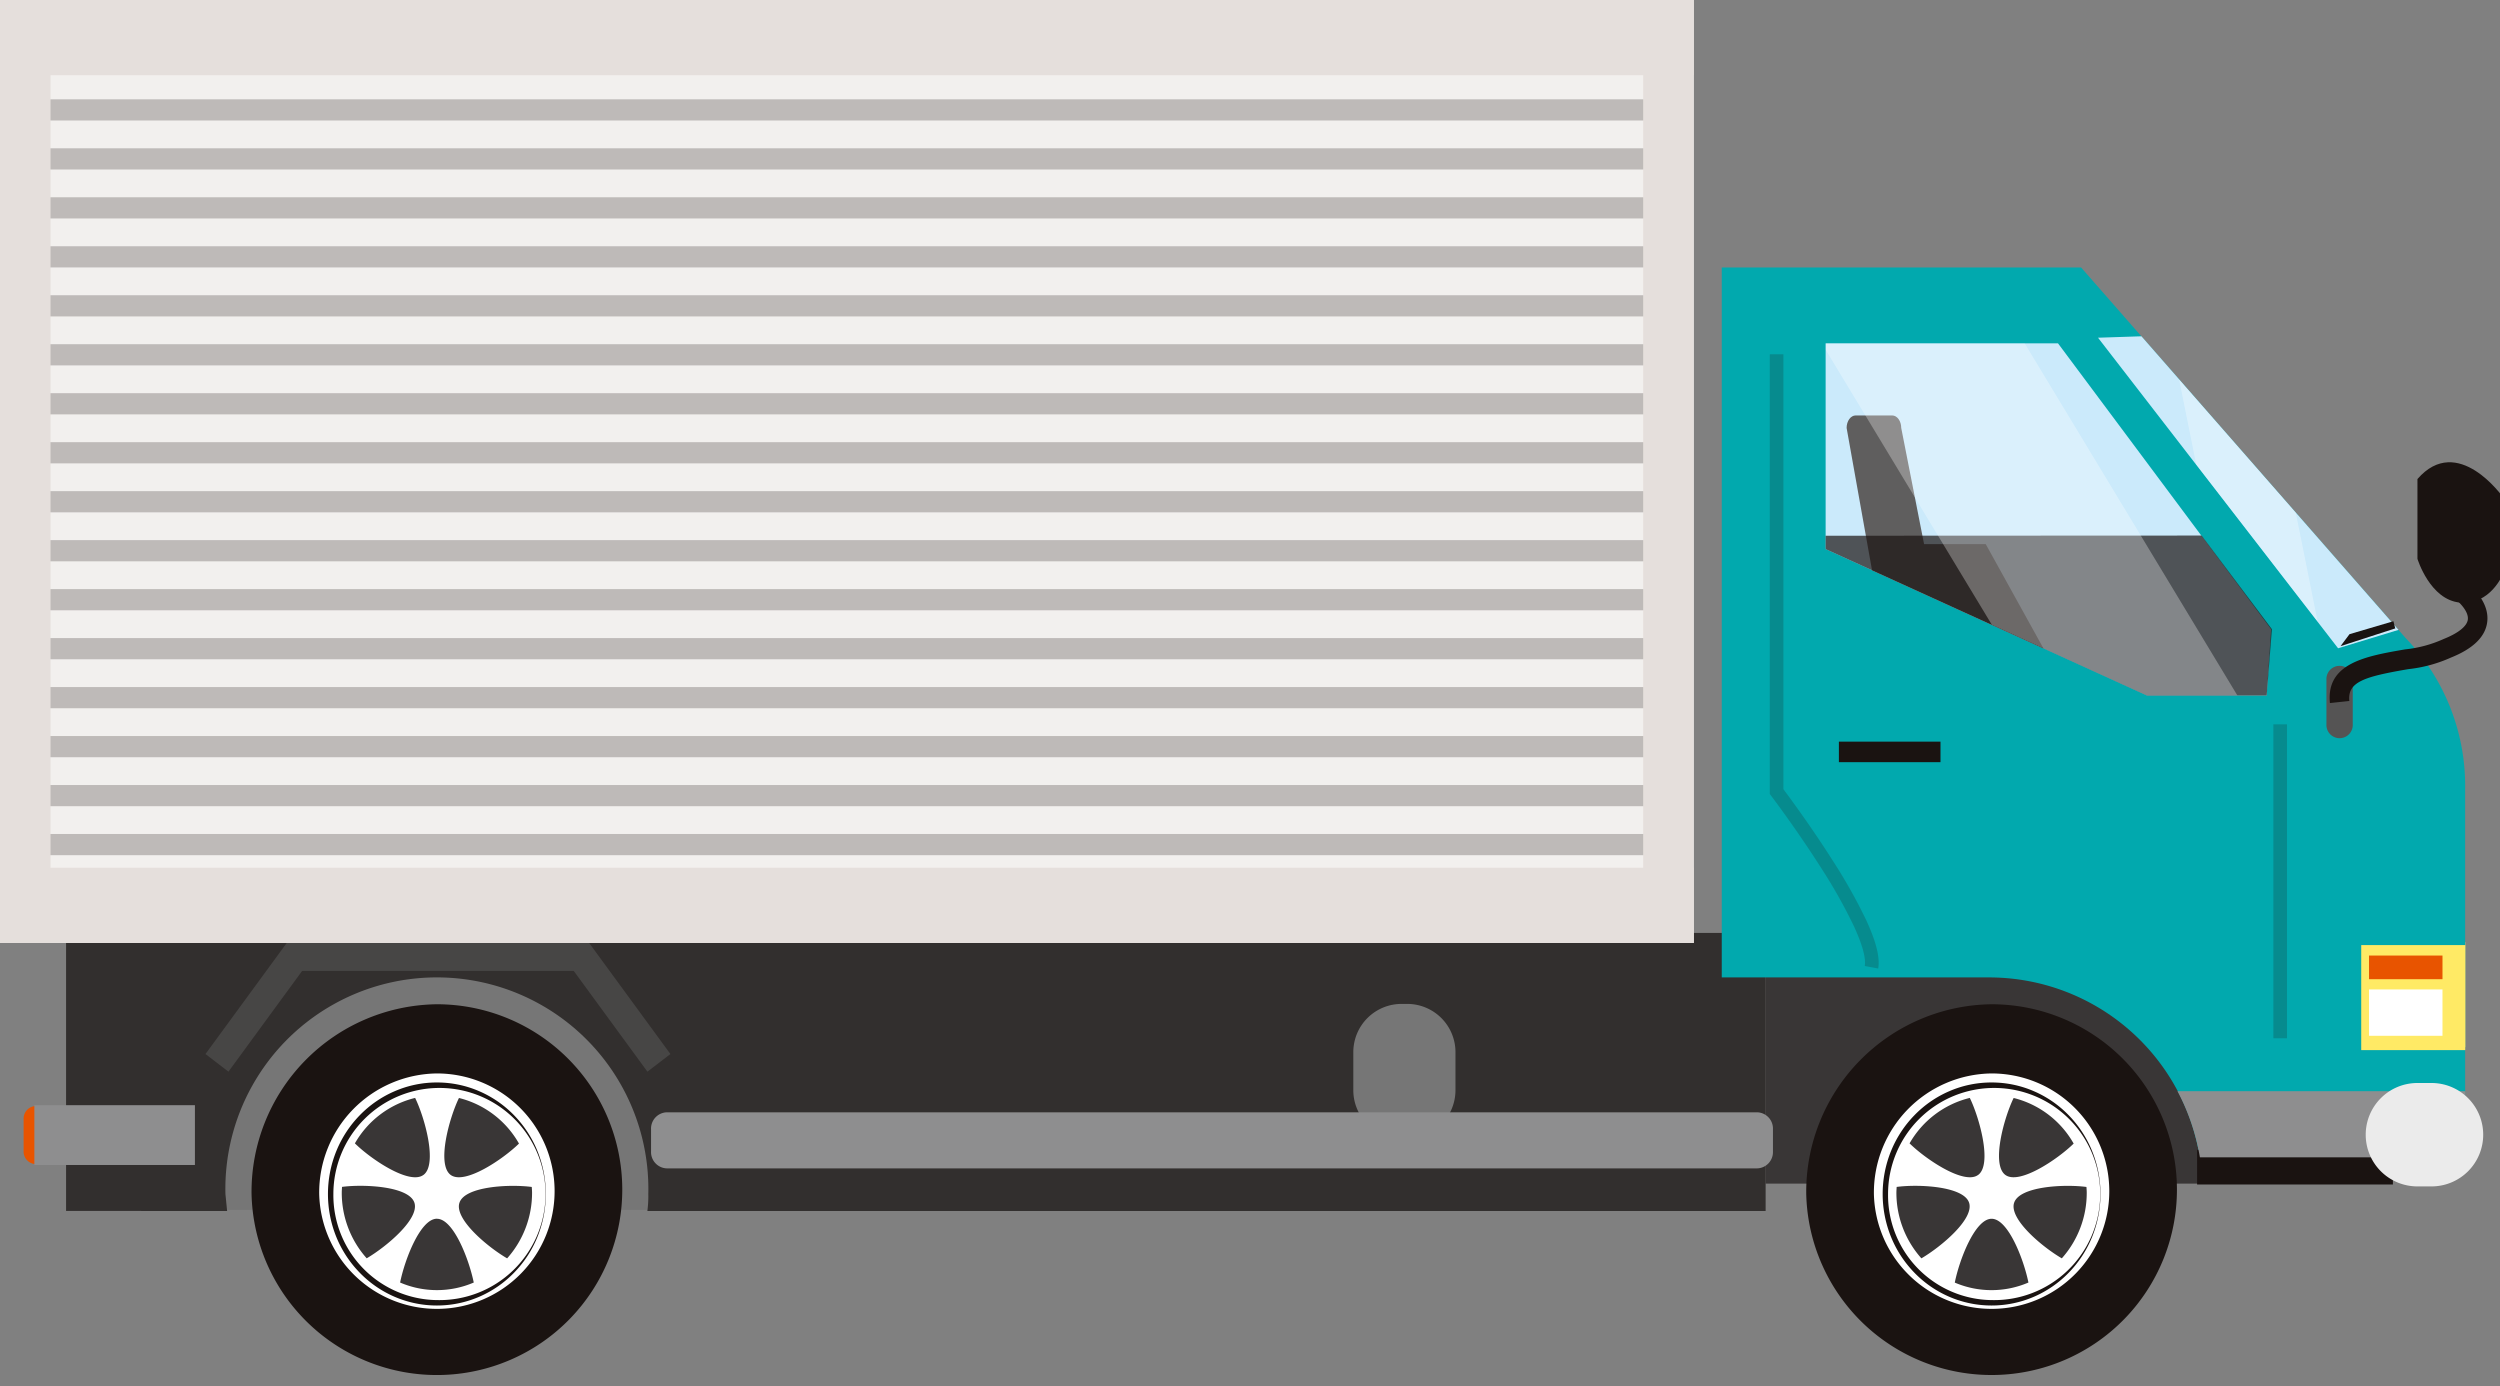 <svg id="flow05" xmlns="http://www.w3.org/2000/svg" xmlns:xlink="http://www.w3.org/1999/xlink" width="220" height="122" viewBox="0 0 220 122">
  <rect x="0" y="0" width="220" height="122" fill="#808080" stroke="none"/>
  <defs>
    <clipPath id="clip-path">
      <rect id="長方形_463882" data-name="長方形 463882" width="220" height="122" fill="none"/>
    </clipPath>
    <clipPath id="clip-path-3">
      <rect id="長方形_463868" data-name="長方形 463868" width="39.272" height="14.075" fill="none"/>
    </clipPath>
    <clipPath id="clip-path-4">
      <path id="パス_481821" data-name="パス 481821" d="M80.392,86.711l18.752,25.154-.389,5.836H88.218L59.943,104.817V86.711Z" transform="translate(-59.943 -86.711)" fill="none"/>
    </clipPath>
    <clipPath id="clip-path-5">
      <rect id="長方形_463870" data-name="長方形 463870" width="49.517" height="71.554" fill="none"/>
    </clipPath>
    <clipPath id="clip-path-6">
      <path id="パス_481823" data-name="パス 481823" d="M53.424,110.762l-5.319,1.62L26.978,85.052l3.824-.126Z" transform="translate(-26.978 -84.926)" fill="none"/>
    </clipPath>
    <clipPath id="clip-path-7">
      <rect id="長方形_463871" data-name="長方形 463871" width="15.892" height="43.201" fill="none"/>
    </clipPath>
    <clipPath id="clip-path-9">
      <rect id="長方形_463872" data-name="長方形 463872" width="9.586" height="54.051" fill="none"/>
    </clipPath>
    <clipPath id="clip-path-10">
      <rect id="長方形_463873" data-name="長方形 463873" width="1.204" height="27.628" fill="none"/>
    </clipPath>
  </defs>
  <g id="グループ_182116" data-name="グループ 182116" clip-path="url(#clip-path)">
    <g id="グループ_182097" data-name="グループ 182097">
      <g id="グループ_182096" data-name="グループ 182096" clip-path="url(#clip-path)">
        <path id="長方形_463858" data-name="長方形 463858" d="M4.247,0H43.582a4.247,4.247,0,0,1,4.247,4.247V18.556A4.247,4.247,0,0,1,43.582,22.8H4.248A4.248,4.248,0,0,1,0,18.555V4.247A4.247,4.247,0,0,1,4.247,0Z" transform="translate(14.803 83.666)" fill="#767676"/>
        <rect id="長方形_463859" data-name="長方形 463859" width="38.261" height="19.405" transform="translate(155.367 84.753)" fill="#393636"/>
        <path id="パス_481792" data-name="パス 481792" d="M84.316,270.311a16.313,16.313,0,1,0,16.308-16.7,16.509,16.509,0,0,0-16.308,16.7" transform="translate(74.633 -165.236)" fill="#1a1311"/>
        <path id="パス_481793" data-name="パス 481793" d="M101.81,281.711A10.359,10.359,0,1,0,112.165,271.1a10.485,10.485,0,0,0-10.355,10.608" transform="translate(63.093 -176.637)" fill="#fff"/>
        <path id="パス_256422" data-name="パス 256422" d="M113.665,273.374a9.329,9.329,0,0,1,3.73.771,9.543,9.543,0,0,1,3.046,2.1,9.8,9.8,0,0,1,2.054,3.12,10.069,10.069,0,0,1,0,7.643,9.8,9.8,0,0,1-2.054,3.121,9.544,9.544,0,0,1-3.046,2.1,9.4,9.4,0,0,1-7.46,0,9.542,9.542,0,0,1-3.046-2.1,9.8,9.8,0,0,1-2.054-3.121,10.07,10.07,0,0,1,0-7.643,9.8,9.8,0,0,1,2.054-3.12,9.542,9.542,0,0,1,3.046-2.1A9.329,9.329,0,0,1,113.665,273.374Zm0,19.149a9.335,9.335,0,1,0-9.109-9.333A9.234,9.234,0,0,0,113.665,292.524Z" transform="translate(61.593 -178.116)" fill="#1a1311"/>
        <path id="パス_481794" data-name="パス 481794" d="M137.945,299.571c1.942-.258,5.912-.062,6.376,1.4.452,1.423-2.463,3.865-4.2,4.886a8.664,8.664,0,0,1-2.2-5.78c0-.17.016-.34.023-.508" transform="translate(28.962 -195.122)" fill="#393636"/>
        <path id="パス_481795" data-name="パス 481795" d="M125.957,307.8c1.462,0,2.834,3.6,3.241,5.611a8.216,8.216,0,0,1-6.481.006c.4-2.006,1.779-5.617,3.24-5.617" transform="translate(49.304 -200.548)" fill="#393636"/>
        <path id="パス_481796" data-name="パス 481796" d="M107.684,300.976c.463-1.464,4.424-1.658,6.366-1.4.011.168.026.338.026.508a8.659,8.659,0,0,1-2.194,5.774c-1.741-1.016-4.647-3.457-4.2-4.88" transform="translate(69.557 -195.124)" fill="#393636"/>
        <path id="パス_481797" data-name="パス 481797" d="M111.572,284.059c-1.252-.931-.113-5.037.733-6.769a8.385,8.385,0,0,1,5.281,4.013c-1.394,1.369-4.787,3.667-6.014,2.756" transform="translate(64.896 -180.668)" fill="#393636"/>
        <path id="パス_481798" data-name="パス 481798" d="M140.127,284.044c-1.233.917-4.654-1.41-6.035-2.775a8.416,8.416,0,0,1,5.3-4c.847,1.729,1.992,5.846.738,6.776" transform="translate(33.95 -180.653)" fill="#393636"/>
        <path id="パス_481799" data-name="パス 481799" d="M486.48,270.311a16.314,16.314,0,1,0,16.308-16.7,16.509,16.509,0,0,0-16.308,16.7" transform="translate(-464.344 -165.236)" fill="#1a1311"/>
        <path id="パス_481800" data-name="パス 481800" d="M503.976,281.711A10.359,10.359,0,1,0,514.332,271.1a10.483,10.483,0,0,0-10.356,10.608" transform="translate(-475.886 -176.637)" fill="#fff"/>
        <path id="パス_256430" data-name="パス 256430" d="M515.832,273.374a9.331,9.331,0,0,1,3.731.771,9.541,9.541,0,0,1,3.046,2.1,9.8,9.8,0,0,1,2.054,3.12,10.069,10.069,0,0,1,0,7.643,9.8,9.8,0,0,1-2.054,3.121,9.542,9.542,0,0,1-3.046,2.1,9.4,9.4,0,0,1-7.46,0,9.544,9.544,0,0,1-3.046-2.1A9.8,9.8,0,0,1,507,287.013a10.066,10.066,0,0,1,0-7.643,9.8,9.8,0,0,1,2.054-3.12,9.544,9.544,0,0,1,3.046-2.1A9.327,9.327,0,0,1,515.832,273.374Zm0,19.149a9.335,9.335,0,1,0-9.109-9.333A9.234,9.234,0,0,0,515.832,292.524Z" transform="translate(-477.386 -178.116)" fill="#1a1311"/>
        <path id="パス_481801" data-name="パス 481801" d="M540.113,299.568c1.941-.255,5.911-.06,6.375,1.4.453,1.422-2.463,3.865-4.2,4.885a8.656,8.656,0,0,1-2.195-5.779c0-.17.015-.339.023-.51" transform="translate(-510.018 -195.122)" fill="#393636"/>
        <path id="パス_481802" data-name="パス 481802" d="M528.126,307.8c1.461,0,2.833,3.605,3.24,5.611a8.2,8.2,0,0,1-6.48,0c.4-2,1.778-5.616,3.241-5.616" transform="translate(-489.676 -200.548)" fill="#393636"/>
        <path id="パス_481803" data-name="パス 481803" d="M509.849,300.975c.464-1.464,4.425-1.657,6.366-1.4.012.171.026.34.026.51a8.656,8.656,0,0,1-2.194,5.774c-1.742-1.016-4.647-3.457-4.2-4.88" transform="translate(-469.42 -195.123)" fill="#393636"/>
        <path id="パス_481804" data-name="パス 481804" d="M513.738,284.059c-1.253-.931-.112-5.037.733-6.769a8.386,8.386,0,0,1,5.281,4.013c-1.395,1.369-4.787,3.669-6.014,2.756" transform="translate(-474.082 -180.668)" fill="#393636"/>
        <path id="パス_481805" data-name="パス 481805" d="M542.293,284.046c-1.234.918-4.654-1.408-6.035-2.775a8.4,8.4,0,0,1,5.3-4c.847,1.728,1.991,5.845.738,6.775" transform="translate(-505.027 -180.655)" fill="#393636"/>
        <rect id="長方形_463860" data-name="長方形 463860" width="9.154" height="9.242" transform="translate(207.788 82.903)" fill="#ffea65"/>
        <rect id="長方形_463861" data-name="長方形 463861" width="6.465" height="2.081" transform="translate(208.474 83.823)" fill="#fff"/>
        <rect id="長方形_463862" data-name="長方形 463862" width="6.465" height="4.08" transform="translate(208.474 86.805)" fill="#fff"/>
        <path id="パス_481806" data-name="パス 481806" d="M241.937,258.576a18.612,18.612,0,1,0-37.213,0l.148,1.49H190.7V235.6H340.262v24.471H241.854a10.121,10.121,0,0,0,.084-1.49" transform="translate(-184.886 -153.501)" fill="#322f2e"/>
        <path id="パス_481807" data-name="パス 481807" d="M476.032,249.224l-2.022-1.552,7.244-9.9H507.68l7.244,9.9-2.023,1.552-6.485-8.866h-23.9Z" transform="translate(-455.928 -154.918)" fill="#474645"/>
        <path id="パス_481808" data-name="パス 481808" d="M634.82,283.309a1.107,1.107,0,1,0,2.213,0v-2.834a1.107,1.107,0,1,0-2.213,0Z" transform="translate(-632.743 -182.005)" fill="#e85400"/>
        <rect id="長方形_463863" data-name="長方形 463863" width="14.129" height="5.262" transform="translate(3.024 97.256)" fill="#8e8e8f"/>
        <path id="パス_481809" data-name="パス 481809" d="M9.751,130.017V67.541h31.62l28.548,32.6a18.782,18.782,0,0,1,5.25,13.445v32.266H51.818a18.77,18.77,0,0,0-18.306-15.831v-.006Z" transform="translate(141.763 -44.006)" fill="#01a9ae"/>
        <rect id="長方形_463864" data-name="長方形 463864" width="17.232" height="3.059" transform="translate(193.344 101.177)" fill="#1a1311"/>
        <path id="パス_481810" data-name="パス 481810" d="M35.043,281.4H11.692a19.242,19.242,0,0,0-1.971-5.82H35.043Z" transform="translate(181.899 -179.555)" fill="#8e8e8f"/>
        <path id="長方形_463865" data-name="長方形 463865" d="M4.549,0H5.79a4.549,4.549,0,0,1,4.549,4.549v0A4.548,4.548,0,0,1,5.791,9.1H4.548A4.548,4.548,0,0,1,0,4.549v0A4.549,4.549,0,0,1,4.549,0Z" transform="translate(208.183 95.304)" fill="#ebebeb"/>
        <path id="パス_481811" data-name="パス 481811" d="M0,118.218v7.021s1.1,3.621,3.758,3.852S7.513,126.6,7.513,126.6V119.8S3.538,114.139,0,118.218" transform="translate(212.736 -76.062)" fill="#1a1311"/>
        <path id="パス_481812" data-name="パス 481812" d="M38.823,173.353a1.159,1.159,0,1,0,2.316,0V169.4a1.159,1.159,0,1,0-2.316,0Z" transform="translate(165.903 -109.599)" fill="#555454"/>
        <path id="パス_481813" data-name="パス 481813" d="M4.009,157.687l1.714-.183c-.174-1.7,1.363-2.143,5.179-2.8a12.34,12.34,0,0,0,3.74-1.01c1.974-.787,3.057-1.843,3.215-3.14.233-1.9-1.642-3.332-1.857-3.489l-1,1.435c.328.244,1.244,1.1,1.151,1.837-.073.587-.83,1.195-2.129,1.713a10.979,10.979,0,0,1-3.4.915c-3.424.592-6.965,1.2-6.606,4.725" transform="translate(201.018 -95.818)" fill="#1a1311"/>
        <path id="長方形_463866" data-name="長方形 463866" d="M4.248,0h.5A4.247,4.247,0,0,1,8.991,4.247V7.593A4.247,4.247,0,0,1,4.744,11.84h-.5A4.248,4.248,0,0,1,0,7.592V4.248A4.248,4.248,0,0,1,4.248,0Z" transform="translate(119.091 88.344)" fill="#767676"/>
        <path id="パス_481814" data-name="パス 481814" d="M188.807,284.361a1.433,1.433,0,0,0,1.38,1.48h95.968a1.433,1.433,0,0,0,1.38-1.48v-1.974a1.433,1.433,0,0,0-1.38-1.48H190.187a1.433,1.433,0,0,0-1.38,1.48Z" transform="translate(-131.515 -183.024)" fill="#8e8e8f"/>
        <rect id="長方形_463867" data-name="長方形 463867" width="8.941" height="1.807" transform="translate(161.822 65.264)" fill="#1a1311"/>
        <path id="パス_481815" data-name="パス 481815" d="M26.978,85.052l3.824-.126,22.622,25.836-5.319,1.62Z" transform="translate(157.647 -55.333)" fill="#cbeafb"/>
        <path id="パス_481816" data-name="パス 481816" d="M32.477,156.888l.164.631-4.814,1.56.787-1.051Z" transform="translate(178.142 -102.22)" fill="#1a1311"/>
        <path id="パス_481817" data-name="パス 481817" d="M80.392,86.711l18.752,25.154-.389,5.836H88.218L59.943,104.817V86.711Z" transform="translate(100.713 -56.496)" fill="#cbeafb"/>
        <path id="パス_481818" data-name="パス 481818" d="M119.6,104.918h3.2c.444,0,.8.494.8,1.1l2.011,10.227h5.427l5.088,9.191-15.092-6.877-2.24-12.541c0-.61.359-1.1.8-1.1" transform="translate(43.708 -68.359)" fill="#5f5e5e"/>
        <g id="グループ_182095" data-name="グループ 182095" transform="translate(160.656 47.129)" opacity="0.7">
          <g id="グループ_182094" data-name="グループ 182094" transform="translate(0)">
            <g id="グループ_182093" data-name="グループ 182093" transform="translate(0)" clip-path="url(#clip-path-3)">
              <path id="パス_481819" data-name="パス 481819" d="M98.547,149.327H88.01L59.735,136.443v-1.176l33.088-.016,6.184,8.24Z" transform="translate(-59.735 -135.251)" fill="#1a1311"/>
            </g>
          </g>
        </g>
      </g>
    </g>
    <g id="グループ_182102" data-name="グループ 182102" transform="translate(160.656 30.215)">
      <g id="グループ_182101" data-name="グループ 182101" transform="translate(0)" clip-path="url(#clip-path-4)">
        <g id="グループ_182100" data-name="グループ 182100" transform="translate(-7.999 -22.255)" opacity="0.3">
          <g id="グループ_182099" data-name="グループ 182099" transform="translate(0 0)">
            <g id="グループ_182098" data-name="グループ 182098" clip-path="url(#clip-path-5)">
              <path id="パス_481820" data-name="パス 481820" d="M53.132,32.415,90.583,94.4l12.065-9.571L65.2,22.843Z" transform="translate(-53.132 -22.843)" fill="#fff"/>
            </g>
          </g>
        </g>
      </g>
    </g>
    <g id="グループ_182107" data-name="グループ 182107" transform="translate(184.625 29.593)">
      <g id="グループ_182106" data-name="グループ 182106" transform="translate(0)" clip-path="url(#clip-path-6)">
        <g id="グループ_182105" data-name="グループ 182105" transform="translate(4.72 -10.008)" opacity="0.3">
          <g id="グループ_182104" data-name="グループ 182104">
            <g id="グループ_182103" data-name="グループ 182103" clip-path="url(#clip-path-7)">
              <path id="パス_481822" data-name="パス 481822" d="M0,0,42.437.187l.035,7.754L.035,7.754Z" transform="matrix(-0.201, -0.98, 0.98, -0.201, 8.315, 43.202)" fill="#fff"/>
            </g>
          </g>
        </g>
      </g>
    </g>
    <g id="グループ_182115" data-name="グループ 182115">
      <g id="グループ_182114" data-name="グループ 182114" clip-path="url(#clip-path)">
        <g id="グループ_182110" data-name="グループ 182110" transform="translate(155.738 31.178)" opacity="0.2" style="mix-blend-mode: multiply;isolation: isolate">
          <g id="グループ_182109" data-name="グループ 182109" transform="translate(0)">
            <g id="グループ_182108" data-name="グループ 182108" clip-path="url(#clip-path-9)">
              <path id="パス_256453" data-name="パス 256453" d="M171,143.526l-1.185-.221c.085-.478-.017-1.484-.983-3.563a46.084,46.084,0,0,0-2.858-5.07c-2.129-3.352-4.367-6.307-4.39-6.337l-.127-.167V89.475h1.2v38.272c.508.678,2.453,3.311,4.318,6.246a47.34,47.34,0,0,1,2.939,5.215C170.816,141.145,171.17,142.557,171,143.526Z" transform="translate(-161.455 -89.475)" fill="#1a1311"/>
            </g>
          </g>
        </g>
        <g id="グループ_182113" data-name="グループ 182113" transform="translate(200.052 63.74)" opacity="0.2" style="mix-blend-mode: multiply;isolation: isolate">
          <g id="グループ_182112" data-name="グループ 182112" transform="translate(0)">
            <g id="グループ_182111" data-name="グループ 182111" transform="translate(0)" clip-path="url(#clip-path-10)">
              <path id="線_157" data-name="線 157" d="M-.566,27.628h-1.2V0h1.2Z" transform="translate(1.77 0)" fill="#1a1311"/>
            </g>
          </g>
        </g>
        <path id="パス_481824" data-name="パス 481824" d="M0,0H9.154V9.242H0Z" transform="translate(207.788 83.168)" fill="#ffea65"/>
        <rect id="長方形_463874" data-name="長方形 463874" width="6.465" height="2.081" transform="translate(208.474 84.088)" fill="#e85400"/>
        <rect id="長方形_463875" data-name="長方形 463875" width="6.465" height="4.08" transform="translate(208.474 87.07)" fill="#fff"/>
        <rect id="長方形_463876" data-name="長方形 463876" width="149.047" height="82.977" transform="translate(0)" fill="#f2f0ee"/>
        <rect id="長方形_463877" data-name="長方形 463877" width="149.047" height="6.618" transform="translate(0)" fill="#e5dfdc"/>
        <rect id="長方形_463878" data-name="長方形 463878" width="149.047" height="6.617" transform="translate(0 76.359)" fill="#e5dfdc"/>
        <path id="線_158" data-name="線 158" d="M141.737-.811H0V-2.676H141.737Z" transform="translate(3.476 20.036)" fill="#bebab8"/>
        <path id="線_159" data-name="線 159" d="M141.737-.811H0V-2.676H141.737Z" transform="translate(3.476 37.276)" fill="#bebab8"/>
        <path id="線_160" data-name="線 160" d="M141.737-.811H0V-2.676H141.737Z" transform="translate(3.476 28.657)" fill="#bebab8"/>
        <path id="線_161" data-name="線 161" d="M141.737-.811H0V-2.676H141.737Z" transform="translate(3.476 45.897)" fill="#bebab8"/>
        <path id="線_162" data-name="線 162" d="M141.737-.811H0V-2.676H141.737Z" transform="translate(3.476 11.416)" fill="#bebab8"/>
        <path id="線_163" data-name="線 163" d="M141.737-.811H0V-2.676H141.737Z" transform="translate(3.476 24.346)" fill="#bebab8"/>
        <path id="線_164" data-name="線 164" d="M141.737-.811H0V-2.676H141.737Z" transform="translate(3.476 15.726)" fill="#bebab8"/>
        <path id="線_165" data-name="線 165" d="M141.737-.811H0V-2.676H141.737Z" transform="translate(3.476 32.966)" fill="#bebab8"/>
        <path id="線_166" data-name="線 166" d="M141.737-.811H0V-2.676H141.737Z" transform="translate(3.476 41.587)" fill="#bebab8"/>
        <path id="線_167" data-name="線 167" d="M141.737-.811H0V-2.676H141.737Z" transform="translate(3.476 58.827)" fill="#bebab8"/>
        <path id="線_168" data-name="線 168" d="M141.737-.811H0V-2.676H141.737Z" transform="translate(3.476 54.517)" fill="#bebab8"/>
        <path id="線_169" data-name="線 169" d="M141.737-.811H0V-2.676H141.737Z" transform="translate(3.476 71.757)" fill="#bebab8"/>
        <path id="線_170" data-name="線 170" d="M141.737-.811H0V-2.676H141.737Z" transform="translate(3.476 50.207)" fill="#bebab8"/>
        <path id="線_171" data-name="線 171" d="M141.737-.811H0V-2.676H141.737Z" transform="translate(3.476 67.447)" fill="#bebab8"/>
        <path id="線_172" data-name="線 172" d="M141.737-.811H0V-2.676H141.737Z" transform="translate(3.476 63.137)" fill="#bebab8"/>
        <path id="線_173" data-name="線 173" d="M141.737-.811H0V-2.676H141.737Z" transform="translate(3.476 76.067)" fill="#bebab8"/>
        <rect id="長方形_463879" data-name="長方形 463879" width="4.447" height="82.977" transform="translate(144.6)" fill="#e5dfdc"/>
        <rect id="長方形_463880" data-name="長方形 463880" width="4.447" height="82.977" transform="translate(0)" fill="#e5dfdc"/>
      </g>
    </g>
  </g>
</svg>
